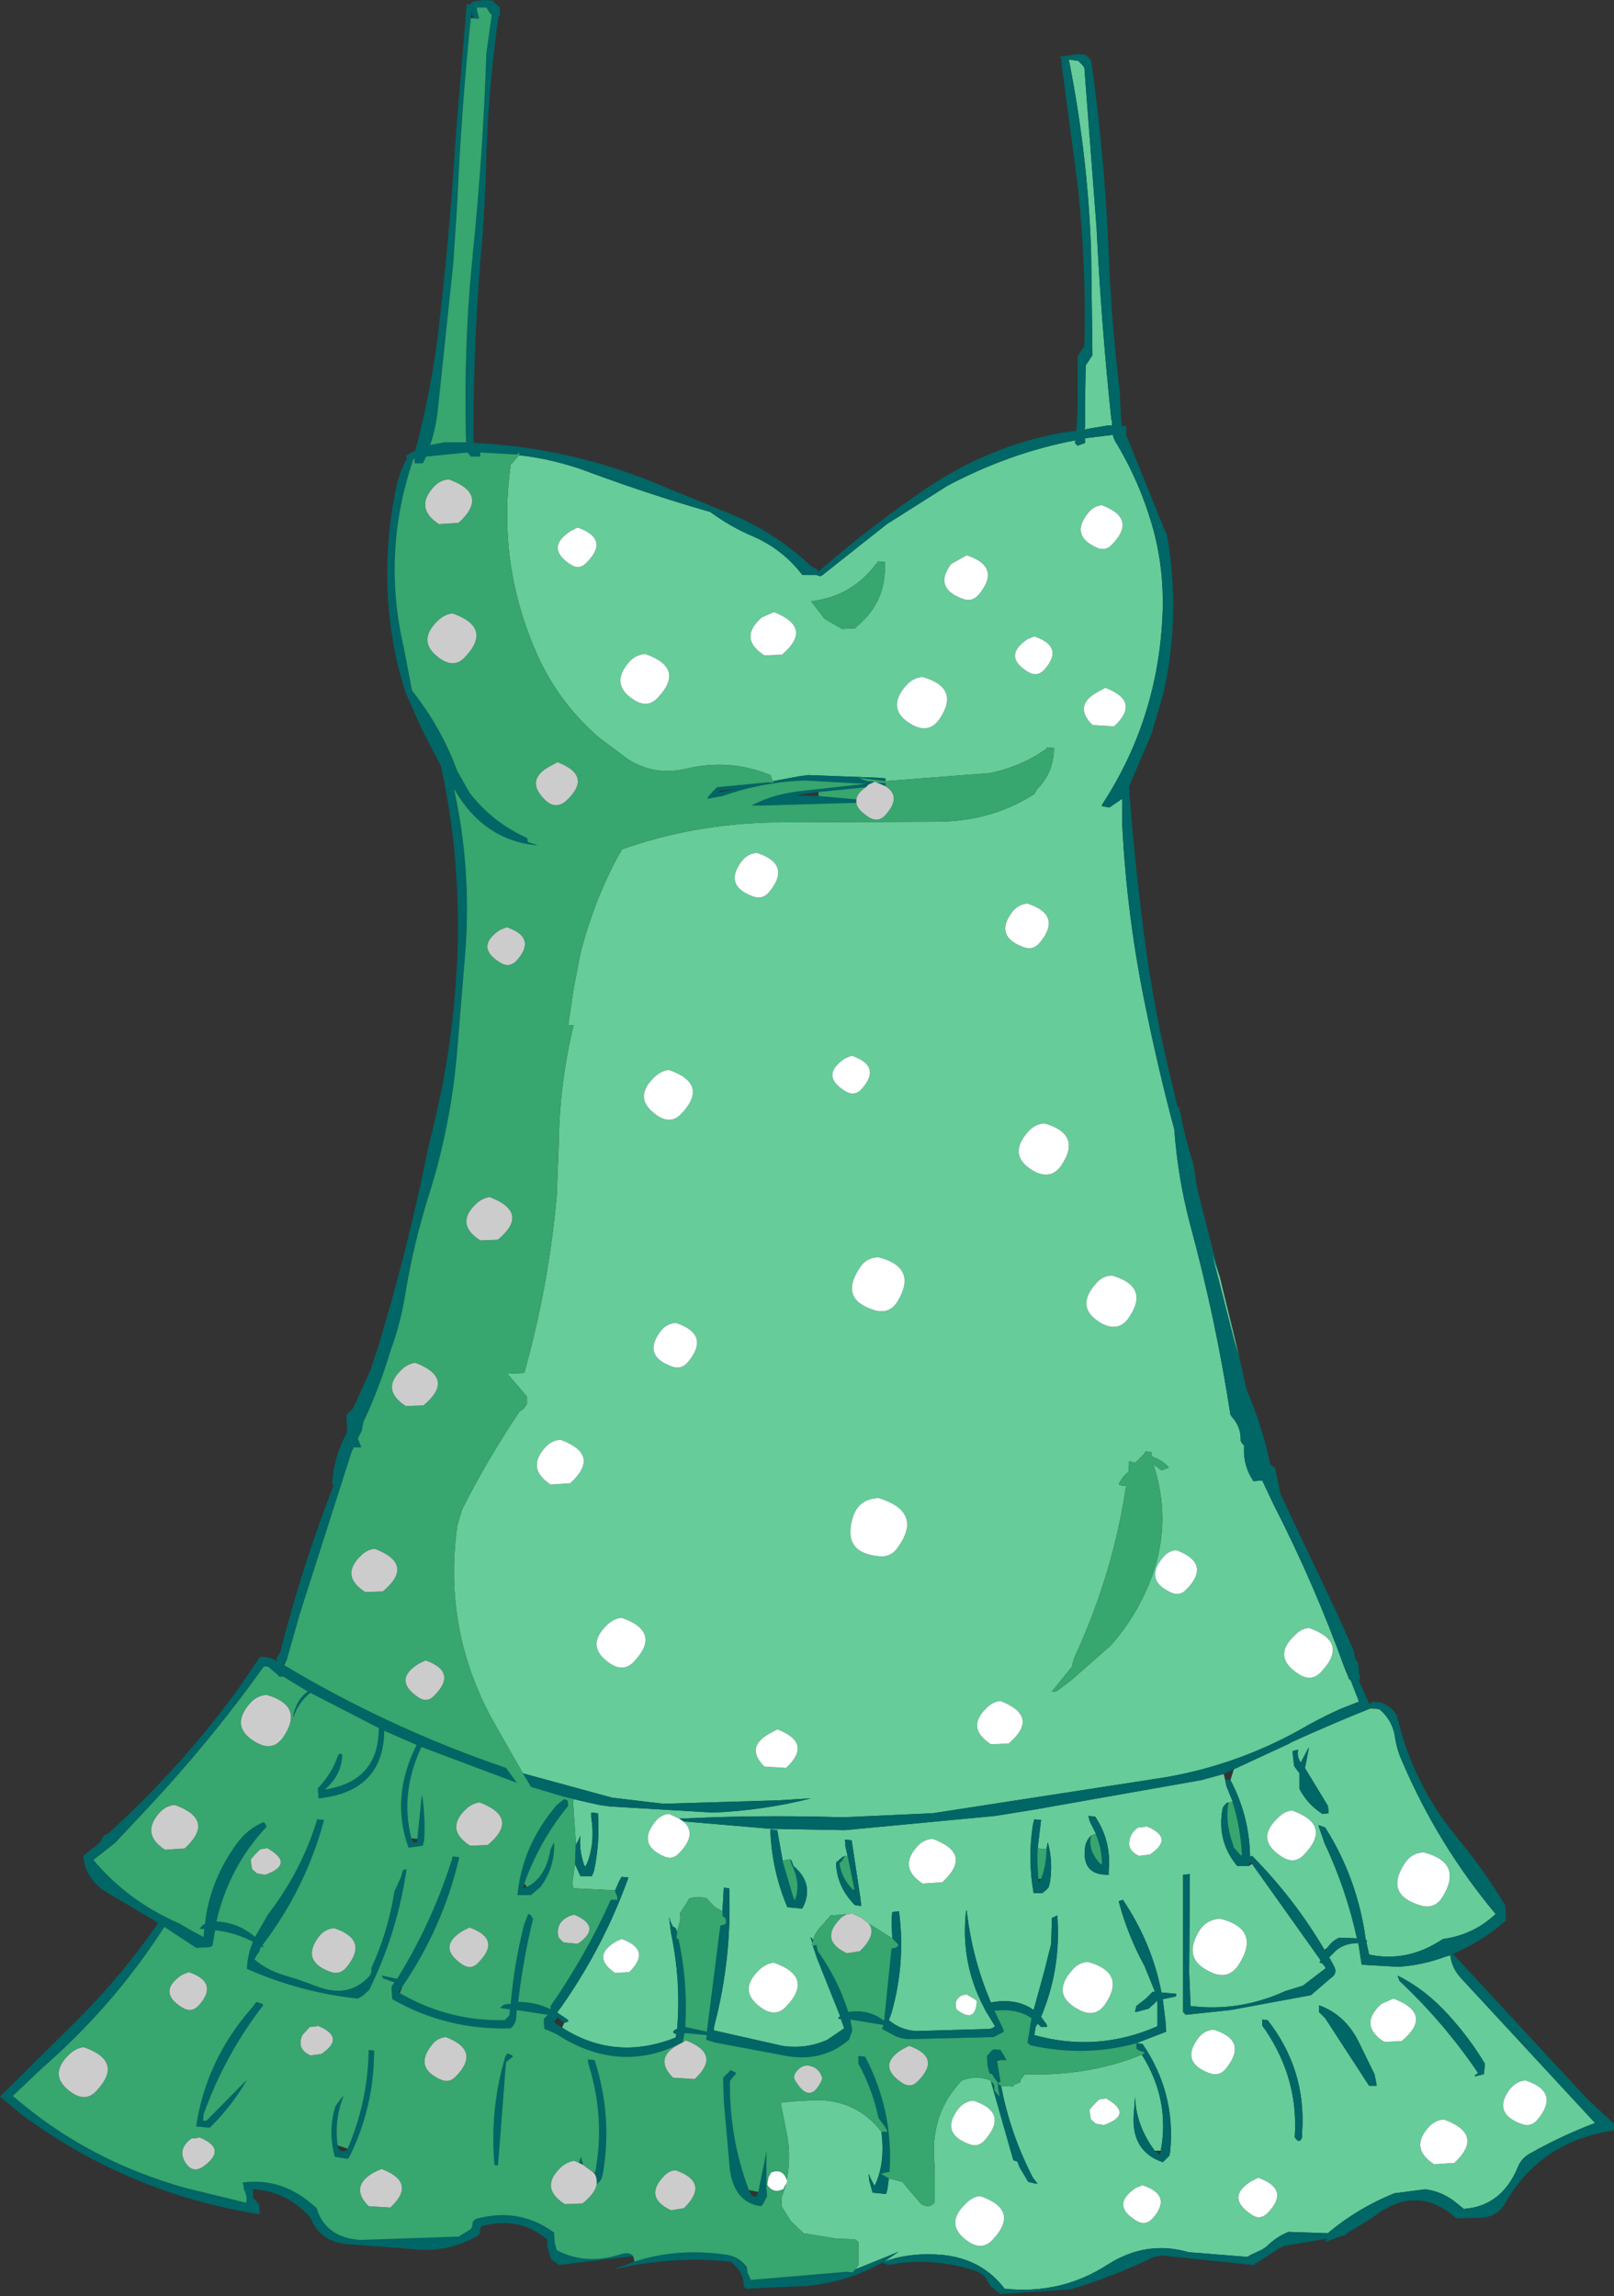 <?xml version="1.0" encoding="UTF-8" standalone="no"?>
<svg xmlns:xlink="http://www.w3.org/1999/xlink" height="169.75px" width="119.3px" xmlns="http://www.w3.org/2000/svg">
  <rect width="100%" height="100%" fill="#333333" stroke="none"/>
  <g transform="matrix(1.0, 0.0, 0.0, 1.0, 59.65, 84.85)">
    <path d="M30.5 9.5 L31.95 15.45 31.55 14.15 29.9 7.7 30.5 9.5 M-21.3 -51.2 Q-18.55 -50.9 -15.85 -49.85 -11.5 -48.25 -7.15 -47.0 -5.65 -45.9 -4.0 -45.2 -1.8 -44.25 -0.35 -42.35 L0.65 -42.35 1.0 -42.25 1.1 -42.3 5.9 -46.1 10.4 -48.95 Q15.05 -51.4 19.85 -52.3 L19.8 -52.1 20.0 -51.9 20.55 -52.1 20.55 -52.3 20.55 -52.45 22.6 -52.7 Q22.7 -52.3 22.95 -51.95 24.6 -49.15 25.5 -46.05 26.5 -42.6 26.25 -38.85 25.8 -31.45 21.8 -25.35 L21.8 -25.25 22.35 -25.15 23.3 -25.8 23.3 -23.9 Q23.65 -16.9 25.1 -10.05 26.0 -5.65 27.15 -1.35 27.4 2.15 28.3 5.6 30.2 12.6 31.3 19.75 L31.45 19.95 Q32.1 20.7 32.05 21.65 L32.15 21.85 32.3 22.0 32.3 22.2 Q32.25 23.55 33.0 24.65 L33.65 24.6 34.45 26.3 Q37.5 32.25 39.75 38.5 L40.0 39.1 40.05 39.25 40.2 39.4 40.8 40.95 39.4 41.5 Q37.85 42.2 36.4 43.05 31.7 45.65 26.45 46.55 L9.3 49.2 2.65 49.5 Q-2.2 49.35 -6.95 49.5 L-9.45 49.6 -10.2 49.25 Q-10.8 49.3 -11.2 49.8 -12.6 51.5 -10.55 52.4 -9.95 52.65 -9.5 52.2 -8.05 50.75 -9.15 49.8 L-2.7 50.35 2.8 50.45 13.9 49.4 16.7 48.95 29.15 46.75 30.8 46.3 30.9 46.7 31.0 47.2 31.45 48.3 31.45 48.35 31.15 48.4 31.0 48.45 30.75 48.75 30.7 48.95 Q30.3 51.3 31.8 53.1 L32.65 53.1 32.9 52.95 37.95 60.05 37.9 60.25 38.1 60.3 38.35 60.65 36.65 61.95 35.35 62.35 Q31.95 63.9 28.35 63.45 L28.25 61.0 28.3 53.7 27.8 53.75 27.8 56.2 27.8 62.55 27.8 63.9 28.0 64.1 31.3 63.75 37.25 62.65 38.7 61.4 Q39.25 61.05 38.95 60.5 L38.6 59.85 39.1 59.35 Q39.75 58.8 40.75 58.8 L41.0 60.4 43.65 60.55 43.7 60.55 Q45.45 60.45 47.2 59.8 L47.55 59.7 Q47.65 60.65 48.35 61.4 L58.25 72.1 Q55.75 73.05 53.45 74.35 52.8 74.7 52.55 75.35 51.35 78.25 48.55 78.45 L47.8 77.85 Q46.85 77.15 45.7 77.0 L43.4 77.3 Q40.7 78.4 38.55 80.2 L38.55 80.25 35.6 80.15 Q34.7 80.5 33.95 81.25 L33.65 81.45 32.8 81.85 32.55 82.0 28.2 81.65 Q25.1 80.75 22.25 82.55 18.8 84.8 14.6 84.35 12.95 82.15 10.0 81.85 7.6 81.65 5.7 82.35 L6.8 81.6 6.7 81.65 3.75 82.85 3.6 82.9 3.7 82.75 3.8 82.6 3.8 82.0 3.8 81.85 3.8 81.45 3.8 81.25 3.8 80.9 3.55 80.7 2.2 80.65 -0.25 80.25 -1.2 79.35 -1.85 78.3 -1.9 77.7 -1.55 76.65 -1.45 76.35 -1.5 76.3 Q-1.15 74.6 -1.5 72.85 L-1.95 70.6 -1.05 70.5 0.75 70.4 Q3.75 70.45 5.5 72.75 5.8 75.1 5.0 76.75 L4.8 76.4 4.55 75.85 4.6 76.35 4.85 77.25 5.85 77.35 5.95 76.95 6.05 76.2 7.05 76.45 7.5 77.0 8.45 78.1 Q9.1 78.45 9.45 77.95 L9.45 75.7 9.4 74.8 Q9.15 71.35 11.45 68.95 12.5 68.55 13.55 68.95 L13.6 69.05 15.25 74.85 15.55 74.95 15.7 75.35 16.35 76.45 16.75 76.55 17.05 76.6 16.7 76.15 Q15.0 72.85 14.35 69.35 L15.25 69.4 15.25 69.3 15.75 69.1 15.8 68.9 15.95 68.7 16.1 68.5 Q20.8 68.65 24.75 67.05 26.85 70.4 26.15 74.15 L25.7 74.15 Q24.3 72.25 24.25 70.15 L24.15 71.45 Q23.95 74.2 26.3 75.0 L26.6 74.7 26.8 74.5 26.85 74.15 Q27.25 69.85 24.8 66.25 L24.35 66.2 26.55 65.35 26.5 64.6 26.3 62.95 27.25 62.75 27.3 62.65 27.3 62.55 26.2 62.45 Q25.5 58.8 23.35 55.6 L23.05 55.7 23.05 55.75 Q23.7 58.2 24.95 60.5 L25.7 62.35 25.75 62.4 25.55 62.4 25.25 62.7 25.05 62.9 24.6 63.25 24.35 63.45 24.25 63.85 24.3 63.9 25.25 63.65 25.75 63.2 25.85 63.05 25.9 63.2 25.9 64.95 Q21.45 66.9 16.8 65.6 L16.9 65.0 17.05 64.75 17.3 65.0 17.7 65.0 17.75 64.95 17.7 64.8 17.3 64.25 Q18.8 60.7 18.5 56.75 L18.1 56.95 18.05 58.85 17.55 60.85 16.75 63.75 Q15.6 62.9 13.8 63.15 L13.6 63.2 Q12.2 59.95 11.8 56.35 L11.75 56.5 Q11.35 60.25 13.05 63.5 L13.2 63.8 13.9 64.95 Q13.65 65.15 13.4 65.15 L8.1 65.3 Q6.95 65.25 6.05 64.5 L6.25 63.95 Q7.3 60.25 6.8 56.45 L6.3 56.5 6.25 57.1 6.3 58.45 4.55 57.35 4.05 56.95 3.3 56.6 2.9 56.7 2.75 56.65 2.75 56.7 1.75 56.75 1.15 57.45 Q0.65 57.9 0.45 58.55 L0.25 58.35 0.4 58.8 0.35 58.95 0.45 59.0 0.45 59.05 0.75 59.95 2.45 64.2 2.3 64.35 2.35 64.4 2.5 64.4 2.75 65.1 1.5 65.95 Q-0.05 66.65 -1.8 66.4 L-6.9 65.25 -6.85 64.9 Q-5.55 59.95 -5.75 54.75 L-6.15 54.7 -6.25 56.45 -6.85 56.1 -7.45 55.45 -8.25 55.4 -8.7 55.5 -9.0 56.0 -9.4 56.6 Q-9.3 57.0 -9.45 57.4 L-9.6 58.0 -9.7 57.7 -9.95 57.55 -9.95 57.5 -10.1 57.2 -10.2 56.85 -10.05 58.05 Q-9.3 61.65 -9.6 65.15 L-9.75 65.2 -9.9 65.35 -9.85 65.45 -9.65 65.55 -9.7 65.75 -9.75 65.8 Q-14.2 67.55 -18.1 65.05 L-17.95 64.7 -17.65 64.6 -17.65 64.5 -17.85 64.35 -18.45 63.95 -18.45 63.9 -18.15 63.5 Q-15.0 59.0 -13.2 53.95 L-13.7 53.9 -13.9 54.25 -14.2 54.95 -14.2 54.9 -17.25 54.75 -17.35 54.45 -17.15 52.95 -16.75 53.85 -15.9 53.85 -15.75 53.5 Q-15.3 51.4 -15.45 49.2 L-15.95 49.15 -15.95 49.5 Q-15.65 51.35 -16.25 52.9 L-16.4 53.15 -16.5 53.0 -16.5 52.95 -16.55 52.8 Q-16.85 51.8 -16.75 50.85 L-16.9 51.2 -17.1 51.55 -17.1 51.2 -17.3 48.25 -17.25 48.15 -16.85 48.25 -15.3 48.6 -14.55 48.7 -6.95 49.15 Q-3.25 49.0 0.3 48.1 L-2.2 48.25 -10.6 48.5 -14.4 48.05 -21.0 46.25 -23.05 42.65 Q-26.95 35.8 -25.85 27.95 L-25.5 26.75 Q-23.6 23.0 -21.25 19.5 L-20.95 19.3 -20.7 18.95 -20.7 18.6 -20.7 18.4 -22.15 16.7 -20.9 16.65 Q-19.1 10.25 -18.5 3.55 L-18.35 -0.25 Q-18.3 -4.75 -17.25 -9.05 L-17.65 -9.05 -17.25 -11.75 -16.75 -14.35 Q-15.8 -18.1 -14.0 -21.5 L-13.75 -21.9 -13.7 -22.05 Q-8.5 -23.9 -2.7 -24.05 L9.3 -24.1 Q13.55 -24.05 16.8 -26.15 L17.0 -26.5 Q18.25 -27.75 18.25 -29.55 L17.75 -29.6 17.7 -29.5 Q15.9 -28.2 13.55 -27.7 L5.8 -27.1 5.8 -27.3 5.3 -27.35 0.1 -27.55 -0.65 -27.45 -2.5 -27.1 -2.55 -27.15 -2.7 -27.55 Q-5.75 -28.8 -9.0 -28.0 -11.3 -27.5 -13.2 -28.7 L-15.35 -30.3 Q-18.25 -32.8 -19.85 -36.25 -22.95 -43.05 -21.9 -50.5 L-21.75 -50.65 -21.3 -51.2 M31.55 45.95 L35.65 44.05 35.7 44.0 Q38.65 42.65 41.65 41.45 L42.3 41.5 Q43.25 42.3 43.45 43.5 43.6 44.55 44.05 45.5 46.65 51.55 50.9 56.65 49.25 58.2 47.0 58.5 44.4 60.25 41.55 59.65 L41.35 58.75 41.4 58.65 41.3 58.55 Q40.7 54.05 38.3 50.25 L38.0 50.15 37.9 50.1 37.8 50.1 38.25 51.4 Q39.85 54.8 40.65 58.45 L39.35 58.4 Q38.85 58.6 38.5 59.1 L38.25 59.3 Q36.05 55.55 32.9 52.35 L32.8 52.4 32.75 52.4 Q32.7 49.4 31.3 46.75 L31.55 45.95 M20.35 -80.05 L20.5 -79.85 21.4 -68.05 Q21.75 -60.9 22.5 -53.8 L22.55 -53.75 22.55 -53.4 22.25 -53.4 20.5 -53.1 20.55 -53.25 20.55 -53.4 20.55 -53.6 20.55 -54.95 20.6 -57.85 20.75 -58.05 21.1 -58.6 21.0 -66.3 Q20.75 -73.45 19.35 -80.45 L20.05 -80.35 20.35 -80.05 M11.8 -43.8 L10.65 -43.15 Q9.35 -41.4 11.45 -40.6 12.2 -40.3 12.7 -40.9 14.4 -42.95 11.8 -43.8 M16.8 -37.8 L16.3 -37.6 Q14.45 -36.35 16.3 -35.2 17.0 -34.75 17.55 -35.35 19.05 -37.05 16.8 -37.8 M21.5 -33.7 Q19.65 -32.7 21.1 -31.25 L22.7 -31.15 Q24.7 -33.0 22.05 -34.0 L21.5 -33.7 M22.5 -44.55 Q24.45 -46.5 21.8 -47.5 21.2 -47.45 20.8 -46.95 19.4 -45.25 21.45 -44.35 22.05 -44.1 22.5 -44.55 M0.3 -40.4 L1.3 -39.1 2.6 -38.35 3.55 -38.4 3.75 -38.6 Q5.9 -40.4 5.75 -43.3 L5.25 -43.35 Q3.4 -40.75 0.3 -40.4 M7.8 -31.25 Q9.05 -30.6 9.8 -31.7 11.35 -34.0 8.55 -34.8 7.85 -34.75 7.35 -34.2 5.75 -32.4 7.8 -31.25 M-6.95 49.15 L-6.95 49.5 -6.95 49.15 M17.55 -1.8 Q16.85 -1.75 16.35 -1.2 14.75 0.6 16.8 1.75 18.05 2.4 18.8 1.3 20.35 -1.0 17.55 -1.8 M4.05 -4.35 Q5.55 -6.05 3.3 -6.8 L2.8 -6.6 Q0.95 -5.35 2.8 -4.2 3.5 -3.75 4.05 -4.35 M16.3 -18.05 Q15.6 -18.0 15.15 -17.4 13.85 -15.65 15.95 -14.85 16.7 -14.55 17.2 -15.15 18.9 -17.2 16.3 -18.05 M22.55 9.45 Q21.85 9.45 21.35 10.05 19.75 11.85 21.8 13.0 23.05 13.65 23.8 12.55 25.35 10.25 22.55 9.45 M23.75 24.0 L23.7 24.0 Q23.3 24.35 23.05 24.85 L23.1 24.95 23.5 25.0 23.6 24.9 Q22.65 31.4 19.85 37.5 19.65 37.95 19.6 38.35 L18.1 40.2 18.35 40.2 18.5 40.15 19.55 39.35 22.45 36.8 Q23.75 35.35 24.65 33.6 27.3 28.55 25.6 23.4 L26.2 23.85 26.75 23.65 Q26.35 23.15 25.55 22.85 L25.45 22.7 25.45 22.5 25.05 22.45 24.9 22.65 24.2 23.35 24.2 23.25 23.8 23.2 23.8 23.45 23.75 24.0 M28.0 32.7 Q29.95 30.75 27.3 29.75 26.7 29.8 26.3 30.3 24.9 32.0 26.95 32.9 27.55 33.15 28.0 32.7 M37.1 35.5 Q36.55 35.55 36.1 36.0 34.3 37.65 36.4 38.95 37.3 39.5 38.0 38.75 40.1 36.55 37.1 35.5 M14.3 40.9 Q13.8 40.95 13.4 41.3 11.65 42.85 13.6 44.1 L14.9 44.05 Q17.25 42.05 14.3 40.9 M5.3 30.2 Q6.1 30.3 6.6 29.7 8.7 26.95 5.3 25.9 3.75 25.95 3.35 27.45 2.65 29.95 5.3 30.2 M3.85 8.95 Q2.4 11.2 4.95 12.0 6.1 12.35 6.7 11.35 8.2 8.85 5.3 8.1 4.35 8.1 3.85 8.95 M21.0 50.85 Q20.6 51.25 20.55 51.75 20.3 53.8 22.3 53.75 L22.3 53.4 Q22.5 51.25 21.3 49.45 L20.8 49.4 20.9 49.8 21.35 50.7 21.0 50.85 M37.1 44.35 L37.05 44.4 36.5 45.45 Q36.2 45.05 36.3 44.5 L35.9 44.6 35.9 44.75 36.0 45.7 36.4 46.25 36.4 46.45 36.4 47.4 Q37.0 48.55 38.1 49.25 L38.55 49.2 38.55 49.0 38.5 48.65 36.8 45.85 36.85 45.65 37.1 44.35 M34.85 49.5 Q33.05 51.15 35.15 52.45 36.05 53.0 36.75 52.25 38.85 50.05 35.85 49.0 35.3 49.05 34.85 49.5 M32.0 60.25 Q33.5 57.75 30.55 57.0 29.4 57.05 28.85 58.15 27.85 60.0 29.75 60.9 31.2 61.65 32.0 60.25 M30.05 65.2 Q29.35 65.25 28.9 65.85 27.6 67.6 29.7 68.4 30.45 68.7 30.95 68.1 32.65 66.0 30.05 65.2 M24.5 50.25 Q24.1 50.5 23.95 50.85 23.5 51.9 24.55 52.35 L25.35 52.25 Q27.2 51.0 25.05 50.15 L25.05 50.2 24.5 50.25 M22.05 70.3 L21.65 70.35 21.55 70.4 21.2 70.75 20.9 71.1 20.9 71.25 20.95 71.65 21.0 71.85 21.35 72.15 21.95 72.25 Q24.2 71.45 22.05 70.25 L22.05 70.3 M33.65 64.6 L33.65 64.7 33.65 64.9 33.9 65.25 Q36.35 68.9 36.05 73.15 36.4 73.7 36.6 73.15 L36.6 72.75 Q36.9 68.15 34.05 64.5 L33.65 64.45 33.65 64.5 33.65 64.6 M37.85 63.9 L38.3 64.35 41.55 69.35 42.1 69.35 42.1 69.25 41.95 68.5 40.8 66.15 Q39.8 64.1 37.85 63.4 L37.85 63.5 37.85 63.7 37.85 63.9 M22.05 63.3 Q23.6 61.0 20.8 60.2 20.1 60.2 19.6 60.8 18.0 62.6 20.05 63.7 21.3 64.4 22.05 63.3 M17.05 51.8 L17.3 49.7 16.8 49.65 16.7 50.05 Q16.3 52.6 16.75 55.1 L17.4 55.1 17.7 54.85 17.85 54.7 17.95 54.35 Q18.2 52.8 17.8 51.35 L17.7 51.85 17.05 51.8 M8.55 54.4 L10.0 54.3 Q12.3 52.2 9.3 51.1 8.7 51.1 8.2 51.6 6.7 53.2 8.55 54.4 M2.8 52.35 L2.6 52.45 2.15 52.85 2.15 53.0 Q2.25 54.7 3.55 56.0 L4.0 56.05 4.0 56.0 3.95 55.5 3.3 51.2 2.8 51.15 2.85 51.7 3.0 52.35 2.8 52.35 M5.3 71.75 L5.15 71.55 5.25 71.55 5.3 71.75 M12.4 62.95 L11.8 62.6 11.5 62.65 11.3 62.75 11.1 62.95 11.0 63.15 11.0 63.5 11.05 63.7 Q12.45 64.8 12.55 63.1 L12.4 62.95 M47.0 55.35 Q48.5 52.85 45.6 52.1 44.7 52.1 44.15 52.95 42.7 55.2 45.3 56.0 46.4 56.35 47.0 55.35 M24.3 76.9 Q22.45 78.15 24.3 79.3 25.0 79.75 25.55 79.15 27.05 77.45 24.8 76.7 L24.3 76.9 M34.05 78.75 Q35.75 77.0 33.35 76.15 L32.85 76.4 Q30.9 77.6 32.9 78.9 33.5 79.3 34.05 78.75 M12.8 77.5 Q12.25 77.55 11.8 78.0 10.0 79.65 12.05 80.95 13.0 81.5 13.7 80.75 15.8 78.55 12.8 77.5 M12.3 70.45 Q11.6 70.5 11.15 71.1 9.85 72.85 11.95 73.65 12.7 73.95 13.2 73.3 14.9 71.3 12.3 70.45 M43.65 61.2 L43.8 61.6 Q47.1 64.7 49.6 68.4 L49.35 68.6 49.4 68.65 50.0 68.5 50.05 68.45 50.05 68.25 50.1 67.9 50.1 67.7 Q48.95 65.8 47.45 64.15 45.75 62.25 43.65 61.2 M54.0 71.85 Q55.7 69.8 53.1 68.95 52.45 69.0 51.95 69.6 50.65 71.35 52.75 72.15 53.5 72.45 54.0 71.85 M47.1 71.85 Q46.5 71.85 46.0 72.35 44.5 73.95 46.35 75.15 L47.85 75.05 Q50.1 72.95 47.1 71.85 M42.45 63.3 Q40.75 64.85 42.65 66.1 L43.95 66.05 Q46.35 64.05 43.35 62.9 L42.45 63.3 M-11.05 -33.25 Q-8.95 -35.45 -11.95 -36.5 -12.7 -36.45 -13.2 -35.85 -14.6 -34.2 -12.7 -33.05 -11.75 -32.5 -11.05 -33.25 M-16.3 -43.25 Q-14.55 -45.0 -16.95 -45.85 L-17.45 -45.6 Q-19.4 -44.35 -17.45 -43.1 -16.8 -42.7 -16.3 -43.25 M-2.45 -39.6 L-3.35 -39.2 Q-5.1 -37.65 -3.15 -36.4 L-1.85 -36.45 Q0.5 -38.45 -2.45 -39.6 M-8.8 15.85 Q-7.1 13.8 -9.7 12.95 -10.4 13.0 -10.85 13.6 -12.15 15.35 -10.05 16.15 -9.3 16.45 -8.8 15.85 M-18.2 21.6 Q-18.8 21.6 -19.3 22.1 -20.8 23.7 -18.95 24.9 L-17.5 24.8 Q-15.2 22.7 -18.2 21.6 M-11.25 -5.25 Q-13.0 -3.6 -10.95 -2.3 -10.0 -1.75 -9.3 -2.5 -7.2 -4.7 -10.2 -5.75 -10.75 -5.7 -11.25 -5.25 M-3.7 -21.8 Q-4.4 -21.75 -4.85 -21.15 -6.15 -19.4 -4.05 -18.6 -3.3 -18.3 -2.8 -18.9 -1.1 -20.95 -3.7 -21.8 M-13.7 34.75 Q-14.25 34.8 -14.75 35.25 -16.5 36.9 -14.45 38.2 -13.5 38.75 -12.8 38.0 -10.7 35.8 -13.7 34.75 M-3.15 45.75 L-1.55 45.85 Q0.45 44.0 -2.2 43.0 L-2.75 43.3 Q-4.6 44.3 -3.15 45.75 M-1.8 52.7 L-2.2 50.45 -2.7 50.4 -2.7 50.7 Q-2.55 53.55 -1.45 56.15 L-0.35 56.25 Q0.6 54.45 -1.0 53.1 L-1.15 52.7 -1.25 52.6 -1.8 52.7 M-2.45 60.25 Q-3.0 60.3 -3.5 60.75 -5.25 62.4 -3.2 63.7 -2.25 64.25 -1.55 63.5 0.55 61.3 -2.45 60.25 M-13.7 58.5 L-14.05 58.65 Q-16.0 59.75 -14.2 61.0 L-13.15 60.95 Q-11.45 59.3 -13.7 58.5" fill="#66cc99" fill-rule="evenodd" stroke="none"/>
    <path d="M-12.85 81.95 L-18.35 82.6 -18.6 82.4 -18.9 82.2 -19.2 81.25 -19.2 80.7 Q-21.35 78.95 -24.1 79.75 L-24.15 79.95 -24.2 80.35 Q-26.6 81.8 -29.4 81.4 L-33.5 81.1 Q-35.95 81.05 -36.7 79.1 -38.45 77.15 -40.9 77.0 L-40.95 77.0 -40.95 77.2 -40.95 77.6 -40.65 77.95 -40.5 78.15 -40.45 78.5 -40.45 78.85 Q-50.0 77.35 -57.9 71.6 L-59.65 70.15 -53.9 64.45 Q-50.55 61.1 -47.95 57.3 L-51.6 55.15 Q-53.35 54.15 -53.5 52.35 L-52.25 51.35 -52.0 50.9 -52.0 50.85 -51.65 50.7 Q-46.3 45.85 -42.0 39.95 L-40.45 37.65 Q-39.75 37.6 -39.2 37.95 L-39.2 37.9 -39.2 37.7 -38.95 37.35 Q-37.35 31.0 -34.95 24.85 L-35.1 24.95 Q-35.0 22.85 -34.0 21.05 L-34.05 19.75 -33.55 19.25 -32.25 16.4 -31.95 15.45 -31.8 15.05 Q-29.55 7.7 -28.05 0.25 L-27.6 -1.65 Q-25.9 -8.6 -25.8 -15.9 -25.75 -22.15 -27.05 -28.2 L-28.45 -30.9 -29.7 -33.7 -30.25 -35.65 Q-31.7 -42.0 -30.45 -48.4 -30.2 -49.8 -29.55 -51.0 L-29.6 -51.05 -29.65 -51.15 -29.4 -51.3 -28.95 -51.55 Q-27.8 -55.85 -27.25 -60.35 -26.4 -67.6 -25.95 -74.95 L-25.15 -84.55 -24.9 -84.5 -24.85 -84.6 -24.65 -84.75 -23.95 -84.85 -23.2 -84.8 -23.15 -84.7 -22.7 -84.3 -22.7 -84.1 -22.7 -83.75 -22.7 -83.65 -22.8 -83.65 Q-23.65 -77.65 -23.75 -71.5 L-23.95 -67.75 Q-24.65 -60.4 -24.65 -52.9 L-24.65 -52.15 -24.55 -52.1 Q-17.2 -51.75 -10.4 -48.8 L-5.75 -46.9 Q-2.35 -45.5 0.3 -43.0 L0.75 -42.75 0.85 -42.6 Q4.7 -45.95 8.9 -48.8 13.45 -51.85 18.75 -52.85 L19.9 -53.0 20.0 -54.75 20.0 -57.9 20.0 -58.5 20.35 -59.05 20.5 -59.25 Q20.7 -66.45 19.7 -73.45 L18.85 -79.85 18.8 -80.55 18.7 -80.6 18.65 -80.65 20.05 -80.85 20.6 -80.8 20.8 -80.6 21.0 -80.4 Q22.0 -73.35 22.3 -66.15 22.5 -61.1 23.1 -56.05 L23.25 -53.4 23.3 -53.35 23.6 -53.35 23.6 -53.15 23.6 -52.8 23.55 -52.8 26.4 -45.75 26.6 -45.35 Q27.65 -39.4 26.35 -33.6 L25.45 -30.55 23.8 -26.7 Q24.25 -20.5 25.1 -14.4 25.75 -9.85 26.8 -5.5 L27.4 -3.0 27.5 -3.0 27.85 -1.35 28.15 -0.15 28.55 1.15 28.85 3.05 30.5 9.5 29.9 7.7 31.55 14.15 31.95 15.45 32.35 17.25 32.5 17.9 Q33.65 20.6 34.25 23.4 L34.6 23.7 35.0 25.6 39.1 34.25 40.4 37.15 40.5 37.7 40.6 37.9 40.75 38.1 40.8 38.85 40.9 39.2 40.8 39.4 41.55 41.1 41.9 40.95 Q42.9 41.0 43.45 41.75 L43.6 41.95 Q44.75 47.0 48.1 51.05 50.05 53.4 51.6 56.0 L51.65 56.4 51.65 57.15 Q49.95 58.65 47.75 59.6 L57.75 70.4 59.65 72.15 59.65 72.5 59.65 72.65 Q54.2 73.45 51.6 78.05 51.05 79.0 49.9 79.1 L48.0 79.15 Q45.05 76.5 41.8 79.1 L39.75 80.35 39.9 80.4 39.55 80.45 38.3 80.9 38.45 80.65 35.5 81.15 Q35.1 81.2 34.7 81.5 L33.0 82.6 26.25 81.9 25.65 82.0 Q22.65 83.45 19.5 84.4 L14.3 84.75 14.1 84.6 13.6 84.2 13.45 84.0 13.15 83.45 12.65 83.1 Q9.3 81.95 6.0 82.6 L5.65 82.45 5.6 82.4 Q3.05 83.85 0.0 84.15 L-4.5 84.35 -4.7 84.15 Q-4.65 83.65 -4.9 83.2 -5.2 82.7 -5.65 82.35 -10.05 81.9 -14.35 82.95 L-12.75 82.35 Q-9.55 81.3 -5.9 81.85 -5.0 82.0 -4.45 82.75 L-4.4 83.15 -4.25 83.5 -4.15 83.7 2.95 83.1 3.35 83.15 3.55 82.95 3.6 82.9 3.75 82.85 6.7 81.65 6.8 81.6 5.7 82.35 Q7.6 81.65 10.0 81.85 12.95 82.15 14.6 84.35 18.8 84.8 22.25 82.55 25.1 80.75 28.2 81.65 L32.55 82.0 32.8 81.85 33.65 81.45 33.95 81.25 Q34.7 80.5 35.6 80.15 L38.55 80.25 38.55 80.2 Q40.7 78.4 43.4 77.3 L45.7 77.0 Q46.85 77.15 47.8 77.85 L48.55 78.45 Q51.35 78.25 52.55 75.35 52.8 74.7 53.45 74.35 55.75 73.05 58.25 72.1 L48.35 61.4 Q47.65 60.65 47.55 59.7 L47.2 59.8 Q45.45 60.45 43.7 60.55 L43.65 60.55 41.0 60.4 40.75 58.8 Q39.75 58.8 39.1 59.35 L38.6 59.85 38.95 60.5 Q39.25 61.05 38.7 61.4 L37.25 62.65 31.3 63.75 28.0 64.1 27.8 63.9 27.8 62.55 27.8 56.2 27.8 53.75 28.3 53.7 28.25 61.0 28.35 63.45 Q31.95 63.9 35.35 62.35 L36.65 61.95 38.35 60.65 38.1 60.3 37.9 60.25 37.95 60.05 32.9 52.95 32.75 52.8 32.65 53.1 31.8 53.1 Q30.3 51.3 30.7 48.95 L30.75 48.75 31.0 48.45 31.15 48.4 Q30.9 49.85 31.45 51.4 L31.55 51.75 32.05 52.3 32.1 52.35 32.15 52.4 32.15 52.3 Q32.05 50.25 31.45 48.35 L31.45 48.3 31.0 47.2 30.9 46.7 31.3 46.75 Q32.7 49.4 32.75 52.4 L32.8 52.4 32.9 52.35 Q36.05 55.55 38.25 59.3 L38.3 59.35 38.5 59.1 Q38.85 58.6 39.35 58.4 L40.65 58.45 Q39.85 54.8 38.25 51.4 L37.8 50.1 37.9 50.1 38.0 50.15 38.3 50.25 Q40.7 54.05 41.3 58.55 L41.4 58.65 41.35 58.75 41.55 59.65 Q44.4 60.25 47.0 58.5 49.25 58.2 50.9 56.65 46.65 51.55 44.05 45.5 43.6 44.55 43.45 43.5 43.25 42.3 42.3 41.5 L41.65 41.4 41.65 41.45 Q38.65 42.65 35.7 44.0 L35.65 44.05 31.55 45.95 30.8 46.3 29.15 46.75 16.7 48.95 13.9 49.4 2.8 50.45 -2.7 50.35 -9.15 49.8 -9.45 49.6 -6.95 49.5 Q-2.2 49.35 2.65 49.5 L9.3 49.2 26.45 46.55 Q31.7 45.65 36.4 43.05 37.85 42.2 39.4 41.5 L40.8 40.95 40.2 39.4 40.05 39.25 40.0 39.1 39.9 38.7 39.75 38.5 Q37.5 32.25 34.45 26.3 L33.65 24.6 33.0 24.65 Q32.25 23.55 32.3 22.2 L32.3 22.0 32.15 21.85 32.05 21.65 Q32.1 20.7 31.45 19.95 L31.3 19.75 Q30.2 12.6 28.3 5.6 27.4 2.15 27.15 -1.35 26.0 -5.65 25.1 -10.05 23.65 -16.9 23.3 -23.9 L23.3 -25.8 22.35 -25.15 21.8 -25.25 21.8 -25.35 Q25.8 -31.45 26.25 -38.85 26.5 -42.6 25.5 -46.05 24.6 -49.15 22.95 -51.95 22.7 -52.3 22.6 -52.7 L20.55 -52.45 20.55 -52.3 20.55 -52.1 20.0 -51.9 19.8 -52.1 19.85 -52.3 Q15.05 -51.4 10.4 -48.95 L5.9 -46.1 1.1 -42.3 1.0 -42.25 0.65 -42.35 -0.35 -42.35 Q-1.8 -44.25 -4.0 -45.2 -5.65 -45.9 -7.15 -47.0 -11.5 -48.25 -15.85 -49.85 -18.55 -50.9 -21.3 -51.2 L-21.25 -51.4 -21.35 -51.35 -21.45 -51.25 -24.15 -51.4 -24.15 -51.1 -24.85 -51.1 -25.0 -51.3 -25.1 -51.4 -28.15 -51.1 -28.4 -50.6 -29.0 -50.6 -29.0 -50.95 -29.1 -50.9 Q-31.45 -44.0 -29.8 -36.95 L-29.2 -33.8 Q-27.05 -31.1 -25.85 -27.85 L-24.95 -26.25 Q-23.25 -24.05 -20.7 -22.9 L-20.65 -22.75 -20.65 -22.6 -19.9 -22.35 Q-23.9 -22.7 -26.1 -26.55 -24.8 -20.7 -25.25 -14.55 L-25.85 -7.25 Q-26.3 -1.7 -27.95 3.5 -29.05 7.0 -29.65 10.55 -30.0 12.9 -30.8 15.05 -31.6 17.75 -32.8 20.3 L-32.9 20.9 -33.2 21.5 -32.95 22.15 -33.5 22.15 -33.65 22.45 -37.5 34.5 -38.45 37.85 -38.7 38.2 -38.65 38.25 Q-30.9 42.9 -22.25 45.85 L-21.45 46.95 -28.5 44.3 Q-30.1 47.7 -29.25 51.05 L-29.15 51.25 -29.05 51.35 -28.85 51.35 -28.8 51.1 -28.5 48.15 -28.45 47.85 Q-28.2 49.5 -28.3 51.2 L-28.4 51.6 -29.45 51.75 Q-30.8 48.0 -28.85 44.15 L-31.25 43.1 Q-31.3 47.6 -36.1 48.1 L-36.15 47.5 -36.15 47.35 Q-35.1 46.25 -34.65 44.9 L-34.55 44.8 -34.35 44.85 Q-34.4 46.4 -35.65 47.45 -31.65 46.85 -31.65 42.9 L-36.7 40.3 Q-37.55 40.95 -37.95 42.05 L-38.0 42.15 Q-37.8 40.85 -36.9 40.2 L-38.7 39.1 -39.0 39.1 -39.2 38.9 -39.85 38.35 -40.15 38.35 Q-44.15 43.95 -48.95 49.05 L-51.15 51.4 -52.75 52.65 Q-50.2 55.7 -46.4 57.35 L-45.45 57.9 -44.6 58.35 -44.55 57.75 -44.9 57.75 -44.65 57.45 -44.5 57.4 Q-44.15 54.2 -42.15 51.45 -41.35 50.35 -40.15 49.85 L-40.0 50.05 -39.95 50.2 Q-42.75 53.2 -43.65 57.2 -42.0 57.3 -40.8 58.35 L-39.85 56.7 Q-37.35 53.45 -36.2 49.65 L-35.7 49.7 Q-37.05 54.75 -40.25 58.95 L-40.15 59.15 -40.3 59.05 -40.4 59.15 -40.5 59.45 -40.65 59.65 -40.85 60.0 Q-39.9 60.85 -38.25 61.3 -37.25 61.6 -36.25 62.0 -33.9 62.9 -32.4 61.3 -32.15 61.05 -32.2 60.65 -31.1 58.25 -30.6 55.6 L-30.5 55.0 -30.0 53.9 -29.9 53.5 -29.85 53.4 -29.6 53.35 Q-30.2 57.4 -31.8 61.05 L-32.35 62.25 -32.85 62.7 -33.2 62.9 Q-37.45 62.45 -41.4 60.7 -41.35 59.65 -40.95 58.7 -42.3 58.0 -43.75 57.85 L-43.95 59.0 -44.15 59.1 -45.15 59.15 -47.5 57.6 Q-51.25 63.45 -56.6 68.1 L-58.7 70.1 Q-53.25 74.85 -45.95 76.9 L-41.45 78.0 Q-41.35 77.5 -41.6 77.05 L-41.7 76.5 Q-38.7 76.1 -36.25 78.4 -35.6 80.55 -33.05 80.75 L-25.75 80.5 -24.85 79.95 -24.75 79.75 -24.7 79.4 -24.5 79.2 Q-21.3 78.3 -18.7 80.2 L-18.65 80.95 -18.5 81.5 Q-16.35 82.65 -13.75 81.8 -13.1 81.6 -12.85 81.95 M20.35 -80.05 L20.05 -80.35 19.35 -80.45 Q20.75 -73.45 21.0 -66.3 L21.1 -58.6 20.75 -58.05 20.6 -57.85 20.55 -54.95 20.55 -53.6 20.55 -53.4 20.55 -53.25 20.5 -53.1 22.25 -53.4 22.55 -53.4 22.55 -53.75 22.5 -53.8 Q21.75 -60.9 21.4 -68.05 L20.5 -79.85 20.35 -80.05 M0.85 -26.0 L3.65 -25.75 3.65 -25.5 -3.35 -25.3 -4.1 -25.3 Q-2.4 -26.2 -0.15 -26.4 L4.35 -26.9 -0.15 -27.15 Q-3.25 -27.05 -6.25 -26.0 L-7.35 -25.8 -7.3 -25.95 -6.95 -26.35 -6.75 -26.55 -6.65 -26.65 -3.0 -27.0 -2.5 -27.0 -2.5 -27.1 -0.65 -27.45 0.1 -27.55 5.3 -27.35 5.8 -27.3 5.8 -27.1 3.85 -27.35 Q4.2 -27.15 4.5 -27.1 L5.0 -27.05 4.55 -26.85 4.35 -26.65 0.85 -26.3 -0.9 -26.05 0.85 -26.0 M5.75 -26.75 L5.15 -27.0 5.8 -26.95 5.8 -26.9 5.8 -26.75 5.75 -26.75 M-21.0 46.25 L-14.4 48.05 -10.6 48.5 -2.2 48.25 0.3 48.1 Q-3.25 49.0 -6.95 49.15 L-14.55 48.7 -15.3 48.6 -16.85 48.25 -17.25 48.15 -17.9 48.0 -20.4 47.25 -21.0 46.25 M-17.1 51.55 L-16.9 51.2 -16.75 50.85 Q-16.85 51.8 -16.55 52.8 L-16.5 52.95 -16.5 53.0 -16.4 53.15 -16.25 52.9 Q-15.65 51.35 -15.95 49.5 L-15.95 49.15 -15.45 49.2 Q-15.3 51.4 -15.75 53.5 L-15.9 53.85 -16.75 53.85 -17.15 52.95 -17.1 51.55 M-14.2 54.95 L-13.9 54.25 -13.7 53.9 -13.2 53.95 Q-15.0 59.0 -18.15 63.5 L-18.45 63.9 -18.45 63.95 -17.85 64.35 -17.65 64.5 -17.65 64.6 -17.95 64.7 -18.45 64.3 -18.55 64.45 -18.7 64.65 -18.1 65.05 Q-14.2 67.55 -9.75 65.8 L-9.7 65.75 -9.65 65.55 -9.85 65.45 -9.9 65.35 -9.75 65.2 -9.6 65.15 Q-9.3 61.65 -10.05 58.05 L-10.2 56.85 -10.1 57.2 -9.95 57.5 -9.95 57.55 -9.7 57.7 -9.6 58.0 -9.65 58.45 -9.5 58.5 Q-8.8 61.7 -9.0 65.0 L-7.4 65.35 -6.45 57.85 -6.4 57.5 -6.15 57.45 -6.0 57.35 Q-5.9 56.95 -6.25 56.8 L-6.25 56.75 -6.25 56.65 -6.25 56.45 -6.15 54.7 -5.75 54.75 Q-5.55 59.95 -6.85 64.9 L-6.9 65.25 -1.8 66.4 Q-0.05 66.65 1.5 65.95 L2.75 65.1 2.5 64.4 2.35 64.4 2.3 64.35 2.45 64.2 0.75 59.95 0.45 59.05 0.45 59.0 0.6 58.95 0.7 58.95 0.75 59.2 0.8 59.4 Q2.3 61.5 3.05 63.9 4.55 63.65 5.7 64.55 L6.25 59.2 6.55 59.15 6.75 59.0 6.7 58.85 6.35 58.5 6.3 58.45 6.25 57.1 6.3 56.5 6.8 56.45 Q7.3 60.25 6.25 63.95 L6.05 64.5 Q6.95 65.25 8.1 65.3 L13.4 65.15 Q13.65 65.15 13.9 64.95 L13.2 63.8 13.05 63.5 Q11.35 60.25 11.75 56.5 L11.8 56.35 Q12.2 59.95 13.6 63.2 L13.8 63.2 13.8 63.15 Q15.6 62.9 16.75 63.75 L17.55 60.85 18.05 58.85 18.1 56.95 18.5 56.75 Q18.8 60.7 17.3 64.25 L17.7 64.8 17.75 64.95 17.7 65.0 17.3 65.0 17.05 64.75 16.9 65.0 16.8 65.6 Q21.45 66.9 25.9 64.95 L25.9 63.2 25.85 63.05 25.75 63.2 25.25 63.65 24.3 63.9 24.25 63.85 24.35 63.45 24.6 63.25 25.05 62.9 25.25 62.7 25.55 62.4 25.75 62.4 25.7 62.35 24.95 60.5 Q23.7 58.2 23.05 55.75 L23.05 55.7 23.35 55.6 Q25.5 58.8 26.2 62.45 L27.3 62.55 27.3 62.65 27.25 62.75 26.3 62.95 26.5 64.6 26.55 65.35 24.35 66.2 24.8 66.25 Q27.25 69.85 26.85 74.15 L26.8 74.5 26.6 74.7 26.3 75.0 Q23.95 74.2 24.15 71.45 L24.25 70.15 Q24.3 72.25 25.7 74.15 L26.1 74.45 26.15 74.2 26.15 74.15 Q26.85 70.4 24.75 67.05 L24.95 66.95 24.9 66.85 24.55 66.75 24.35 66.6 24.35 66.4 24.35 66.25 24.35 66.2 Q20.55 67.25 16.5 66.35 L16.3 66.15 16.6 64.35 Q15.5 63.6 13.85 63.8 L14.5 65.15 14.55 65.35 13.8 65.75 7.6 65.9 Q6.9 65.9 6.3 65.55 L5.55 65.15 5.65 64.85 3.2 64.45 3.35 65.25 3.1 65.95 Q1.0 67.75 -2.0 67.05 L-6.8 66.15 -7.45 65.95 -7.4 65.6 -9.05 65.45 -9.2 66.15 -9.5 66.3 Q-12.55 67.75 -15.55 66.9 -17.0 66.5 -18.4 65.6 -18.85 65.35 -19.4 65.15 L-19.45 64.75 -19.45 64.4 -19.15 64.1 -21.45 63.75 -21.5 64.3 Q-21.5 64.75 -21.9 65.1 -26.6 65.25 -30.65 62.95 L-30.7 62.4 -30.7 62.0 -30.5 61.7 -31.35 61.4 -31.4 61.2 -30.3 61.45 Q-27.75 57.35 -26.25 52.65 L-26.2 52.4 -25.7 52.45 Q-26.9 57.6 -29.9 62.0 L-30.2 62.4 -30.1 62.5 Q-26.65 64.5 -22.75 64.5 L-22.35 64.5 -22.15 64.3 -22.0 64.15 -21.95 63.7 -22.65 63.6 Q-22.5 63.3 -22.0 63.3 L-21.9 63.3 Q-21.65 60.35 -20.9 57.4 L-20.6 56.65 -20.45 56.7 -20.25 57.0 Q-21.0 60.1 -21.35 63.15 -20.05 63.15 -18.95 63.7 L-18.95 63.65 -18.95 63.45 Q-16.35 59.7 -14.5 55.6 L-14.0 55.6 -14.05 55.3 -14.2 54.95 M0.4 58.8 L0.25 58.35 0.45 58.55 0.4 58.8 M14.35 69.35 Q15.0 72.85 16.7 76.15 L17.05 76.6 16.75 76.55 16.35 76.45 15.7 75.35 15.55 74.95 15.25 74.85 13.6 69.05 13.75 69.15 13.85 69.35 13.85 69.5 13.85 69.7 14.15 70.05 14.25 70.15 14.15 69.65 14.1 69.15 14.1 69.1 13.8 68.7 13.7 68.5 13.5 68.45 13.35 67.9 13.3 67.15 13.65 66.75 13.8 66.65 14.3 66.7 14.55 67.1 14.75 67.45 14.3 67.45 14.1 67.4 14.05 67.4 14.05 67.5 14.3 69.05 14.1 69.15 14.3 69.35 14.35 69.35 M6.05 76.2 L5.95 76.95 5.85 77.35 4.85 77.25 4.6 76.35 4.55 75.85 4.8 76.4 5.0 76.75 Q5.8 75.1 5.5 72.75 L5.9 72.75 5.95 72.7 5.75 72.35 5.45 71.95 5.3 71.75 5.25 71.55 Q4.8 69.55 3.8 67.7 L3.8 67.5 3.8 67.2 3.8 67.15 4.3 67.2 Q6.4 71.25 6.1 75.7 L5.45 75.85 6.05 76.2 M21.35 50.7 L20.9 49.8 20.8 49.4 21.3 49.45 Q22.5 51.25 22.3 53.4 L22.3 53.75 Q20.3 53.8 20.55 51.75 20.6 51.25 21.0 50.85 20.75 51.85 21.55 52.8 L21.7 52.95 21.8 53.0 21.8 52.75 Q21.75 51.7 21.35 50.75 L21.35 50.7 M37.1 44.35 L36.85 45.65 36.8 45.85 38.5 48.65 38.55 49.0 38.55 49.2 38.1 49.25 Q37.0 48.55 36.4 47.4 L36.4 46.45 36.4 46.25 36.0 45.7 35.9 44.75 35.9 44.6 36.3 44.5 Q36.2 45.05 36.5 45.45 L37.05 44.4 37.1 44.35 M37.85 63.9 L37.85 63.7 37.85 63.5 37.85 63.4 Q39.8 64.1 40.8 66.15 L41.95 68.5 42.1 69.25 42.1 69.35 41.55 69.35 38.3 64.35 37.85 63.9 M33.65 64.6 L33.65 64.5 33.65 64.45 34.05 64.5 Q36.9 68.15 36.6 72.75 L36.6 73.15 Q36.4 73.7 36.05 73.15 36.35 68.9 33.9 65.25 L33.65 64.9 33.65 64.7 33.65 64.6 M17.7 51.85 L17.8 51.35 Q18.2 52.8 17.95 54.35 L17.85 54.7 17.7 54.85 17.4 55.1 16.75 55.1 Q16.3 52.6 16.7 50.05 L16.8 49.65 17.3 49.7 17.05 51.8 Q17.0 52.9 17.1 54.0 L17.1 54.05 17.1 54.1 17.15 54.35 17.3 54.05 Q17.7 53.05 17.7 51.85 M3.0 52.35 L2.85 51.7 2.8 51.15 3.3 51.2 3.95 55.5 4.0 56.0 4.0 56.05 3.55 56.0 Q2.25 54.7 2.15 53.0 L2.15 52.85 2.6 52.45 2.8 52.35 2.6 52.7 2.4 52.9 Q2.55 54.0 3.35 54.8 L3.45 54.9 3.55 55.0 3.5 54.8 3.0 52.35 M43.65 61.2 Q45.75 62.25 47.45 64.15 48.95 65.8 50.1 67.7 L50.1 67.9 50.05 68.25 50.05 68.45 50.0 68.5 49.4 68.65 49.35 68.6 49.6 68.4 Q47.1 64.7 43.8 61.6 L43.65 61.2 M-24.85 -83.5 Q-25.55 -76.75 -25.85 -69.85 L-26.15 -65.35 -27.3 -54.45 Q-27.45 -53.15 -27.85 -51.95 L-26.8 -52.15 -25.2 -52.15 Q-25.4 -59.2 -24.7 -66.1 -23.95 -73.45 -23.7 -80.9 L-23.3 -83.75 -23.45 -83.9 -23.7 -84.3 -23.95 -84.3 -24.4 -84.3 -24.4 -84.1 -24.25 -83.55 -24.3 -83.45 -24.65 -83.5 -24.8 -84.0 -24.85 -83.5 M-6.4 -26.4 L-6.6 -26.25 -5.35 -26.5 -6.4 -26.4 M-20.7 54.65 Q-19.3 53.95 -18.95 51.85 L-18.7 51.35 Q-18.6 53.15 -19.7 54.65 L-20.4 55.25 -21.4 55.25 Q-21.05 51.6 -18.5 48.6 L-17.95 48.15 -17.7 48.25 -17.65 48.65 Q-19.75 51.2 -20.9 54.4 L-20.95 54.6 -21.0 54.75 -20.7 54.65 M-44.65 71.9 L-44.6 71.95 -44.35 71.9 -41.4 68.9 Q-42.45 70.75 -43.95 72.25 L-44.15 72.45 -45.15 72.35 Q-44.4 67.4 -41.0 63.55 L-40.7 63.15 -40.25 63.3 -40.2 63.4 Q-43.05 67.1 -44.6 71.45 L-44.7 71.85 -44.65 71.9 M-1.25 52.6 L-1.15 52.7 -1.0 53.1 Q0.6 54.45 -0.35 56.25 L-1.45 56.15 Q-2.55 53.55 -2.7 50.7 L-2.7 50.4 -2.2 50.45 -1.8 52.7 -1.8 52.75 -1.05 55.3 -1.0 55.45 -0.9 55.65 -0.8 55.35 Q-0.5 54.25 -1.15 52.95 L-1.25 52.6 M-15.65 75.75 Q-14.9 71.7 -16.15 67.75 L-16.2 67.4 -15.7 67.45 Q-14.35 71.65 -15.1 75.9 L-15.2 76.25 -15.35 76.45 -15.55 76.6 Q-15.5 76.2 -15.7 75.85 L-15.65 75.75 M-16.85 75.05 L-16.7 74.6 -16.55 75.2 -16.85 75.05 M-3.6 77.2 L-3.05 74.5 -3.0 74.15 -3.0 76.95 -2.95 77.5 -3.25 78.1 -3.4 78.25 Q-5.35 78.0 -5.7 75.55 L-6.15 70.45 -6.2 68.75 -5.7 68.25 -5.65 68.2 -5.3 68.35 -5.25 68.45 -5.55 68.8 -5.7 69.0 Q-5.75 73.2 -4.3 77.05 L-4.1 77.45 -3.95 77.55 -3.7 77.5 -3.6 77.2 M-33.95 74.0 Q-32.5 70.6 -32.4 66.95 L-32.4 66.7 -32.0 66.75 Q-32.0 70.95 -33.85 74.65 L-33.95 74.75 -34.9 74.6 Q-35.4 72.8 -34.9 71.0 L-34.85 70.85 -34.4 70.25 -34.25 70.1 Q-34.95 71.8 -34.7 73.75 L-34.65 73.95 -34.55 74.1 -34.25 74.2 -34.0 74.1 -33.95 74.0 M-22.15 66.95 L-21.8 67.1 -21.75 67.2 -22.25 67.6 -22.8 74.7 -22.85 75.2 -22.85 75.25 -23.1 75.2 Q-23.45 71.05 -22.3 67.2 L-22.15 66.95" fill="#006666" fill-rule="evenodd" stroke="none"/>
    <path d="M-9.45 49.6 L-9.15 49.8 Q-8.05 50.75 -9.5 52.2 -9.95 52.65 -10.55 52.4 -12.6 51.5 -11.2 49.8 -10.8 49.3 -10.2 49.25 L-9.45 49.6 M22.5 -44.55 Q22.05 -44.1 21.45 -44.35 19.4 -45.25 20.8 -46.95 21.2 -47.45 21.8 -47.5 24.45 -46.5 22.5 -44.55 M21.5 -33.7 L22.05 -34.0 Q24.7 -33.0 22.7 -31.15 L21.1 -31.25 Q19.65 -32.7 21.5 -33.7 M16.8 -37.8 Q19.05 -37.05 17.55 -35.35 17.0 -34.75 16.3 -35.2 14.45 -36.35 16.3 -37.6 L16.8 -37.8 M11.8 -43.8 Q14.4 -42.95 12.7 -40.9 12.2 -40.3 11.45 -40.6 9.35 -41.4 10.65 -43.15 L11.8 -43.8 M7.8 -31.25 Q5.75 -32.4 7.35 -34.2 7.85 -34.75 8.55 -34.8 11.35 -34.0 9.8 -31.7 9.05 -30.6 7.8 -31.25 M-1.5 76.3 L-1.45 76.35 -1.55 76.65 -1.6 76.7 -1.75 77.0 Q-2.55 77.35 -2.95 76.65 L-2.85 76.1 -2.65 75.75 -2.5 75.7 -2.2 75.65 Q-1.75 75.7 -1.55 76.15 L-1.5 76.3 M16.3 -18.05 Q18.9 -17.2 17.2 -15.15 16.7 -14.55 15.95 -14.85 13.85 -15.65 15.15 -17.4 15.6 -18.0 16.3 -18.05 M4.05 -4.35 Q3.5 -3.75 2.8 -4.2 0.95 -5.35 2.8 -6.6 L3.3 -6.8 Q5.55 -6.05 4.05 -4.35 M17.55 -1.8 Q20.35 -1.0 18.8 1.3 18.05 2.4 16.8 1.75 14.75 0.6 16.35 -1.2 16.85 -1.75 17.55 -1.8 M22.55 9.45 Q25.35 10.25 23.8 12.55 23.05 13.65 21.8 13.0 19.75 11.85 21.35 10.05 21.85 9.45 22.55 9.45 M3.85 8.95 Q4.35 8.1 5.3 8.1 8.2 8.85 6.7 11.35 6.1 12.35 4.95 12.0 2.4 11.2 3.85 8.95 M5.3 30.2 Q2.65 29.95 3.35 27.45 3.75 25.95 5.3 25.9 8.7 26.95 6.6 29.7 6.1 30.3 5.3 30.2 M14.3 40.9 Q17.25 42.05 14.9 44.05 L13.6 44.1 Q11.65 42.85 13.4 41.3 13.8 40.95 14.3 40.9 M37.1 35.5 Q40.1 36.55 38.0 38.75 37.3 39.5 36.4 38.95 34.3 37.65 36.1 36.0 36.55 35.55 37.1 35.5 M28.0 32.7 Q27.55 33.15 26.95 32.9 24.9 32.0 26.3 30.3 26.7 29.8 27.3 29.75 29.95 30.75 28.0 32.7 M34.85 49.5 Q35.3 49.05 35.85 49.0 38.85 50.05 36.75 52.25 36.05 53.0 35.15 52.45 33.05 51.15 34.85 49.5 M32.0 60.25 Q31.2 61.65 29.75 60.9 27.85 60.0 28.85 58.15 29.4 57.05 30.55 57.0 33.5 57.75 32.0 60.25 M24.5 50.25 L25.05 50.2 25.05 50.15 Q27.2 51.0 25.35 52.25 L24.55 52.35 Q23.5 51.9 23.95 50.85 24.1 50.5 24.5 50.25 M30.05 65.2 Q32.65 66.0 30.95 68.1 30.45 68.7 29.7 68.4 27.6 67.6 28.9 65.85 29.35 65.25 30.05 65.2 M22.05 70.3 L22.05 70.25 Q24.2 71.45 21.95 72.25 L21.35 72.15 21.0 71.85 20.95 71.65 20.9 71.25 20.9 71.1 21.2 70.75 21.55 70.4 21.65 70.35 22.05 70.3 M22.05 63.3 Q21.3 64.4 20.05 63.7 18.0 62.6 19.6 60.8 20.1 60.2 20.8 60.2 23.6 61.0 22.05 63.3 M8.55 54.4 Q6.7 53.2 8.2 51.6 8.7 51.1 9.3 51.1 12.3 52.2 10.0 54.3 L8.55 54.4 M12.4 62.95 L12.55 63.1 Q12.45 64.8 11.05 63.7 L11.0 63.5 11.0 63.15 11.1 62.95 11.3 62.75 11.5 62.65 11.8 62.6 12.4 62.95 M12.3 70.45 Q14.9 71.3 13.2 73.3 12.7 73.95 11.95 73.65 9.85 72.85 11.15 71.1 11.6 70.5 12.3 70.45 M12.8 77.5 Q15.8 78.55 13.7 80.75 13.0 81.5 12.05 80.95 10.0 79.65 11.8 78.0 12.25 77.55 12.8 77.5 M34.05 78.75 Q33.5 79.3 32.9 78.9 30.9 77.6 32.85 76.4 L33.35 76.15 Q35.75 77.0 34.05 78.75 M24.3 76.9 L24.8 76.7 Q27.05 77.45 25.55 79.15 25.0 79.75 24.3 79.3 22.45 78.15 24.3 76.9 M47.0 55.35 Q46.4 56.35 45.3 56.0 42.7 55.2 44.15 52.95 44.7 52.1 45.6 52.1 48.5 52.85 47.0 55.35 M42.45 63.3 L43.35 62.9 Q46.35 64.05 43.95 66.05 L42.65 66.1 Q40.75 64.85 42.45 63.3 M47.1 71.85 Q50.1 72.95 47.85 75.05 L46.35 75.15 Q44.5 73.95 46.0 72.35 46.5 71.85 47.1 71.85 M54.0 71.85 Q53.5 72.45 52.75 72.15 50.65 71.35 51.95 69.6 52.45 69.0 53.1 68.95 55.7 69.8 54.0 71.85 M-2.45 -39.6 Q0.5 -38.45 -1.85 -36.45 L-3.15 -36.4 Q-5.1 -37.65 -3.35 -39.2 L-2.45 -39.6 M-16.3 -43.25 Q-16.8 -42.7 -17.45 -43.1 -19.4 -44.35 -17.45 -45.6 L-16.95 -45.85 Q-14.55 -45.0 -16.3 -43.25 M-11.05 -33.25 Q-11.75 -32.5 -12.7 -33.05 -14.6 -34.2 -13.2 -35.85 -12.7 -36.45 -11.95 -36.5 -8.95 -35.45 -11.05 -33.25 M-3.7 -21.8 Q-1.1 -20.95 -2.8 -18.9 -3.3 -18.3 -4.05 -18.6 -6.15 -19.4 -4.85 -21.15 -4.4 -21.75 -3.7 -21.8 M-11.25 -5.25 Q-10.75 -5.7 -10.2 -5.75 -7.2 -4.7 -9.3 -2.5 -10.0 -1.75 -10.95 -2.3 -13.0 -3.6 -11.25 -5.25 M-18.2 21.6 Q-15.2 22.7 -17.5 24.8 L-18.95 24.9 Q-20.8 23.7 -19.3 22.1 -18.8 21.6 -18.2 21.6 M-8.8 15.85 Q-9.3 16.45 -10.05 16.15 -12.15 15.35 -10.85 13.6 -10.4 13.0 -9.7 12.95 -7.1 13.8 -8.8 15.85 M-13.7 34.75 Q-10.7 35.8 -12.8 38.0 -13.5 38.75 -14.45 38.2 -16.5 36.9 -14.75 35.25 -14.25 34.8 -13.7 34.75 M-3.15 45.75 Q-4.6 44.3 -2.75 43.3 L-2.2 43.0 Q0.45 44.0 -1.55 45.85 L-3.15 45.75 M-2.45 60.25 Q0.55 61.3 -1.55 63.5 -2.25 64.25 -3.2 63.7 -5.25 62.4 -3.5 60.75 -3.0 60.3 -2.45 60.25 M-13.7 58.5 Q-11.45 59.3 -13.15 60.95 L-14.2 61.0 Q-16.0 59.75 -14.05 58.65 L-13.7 58.5" fill="#ffffff" fill-rule="evenodd" stroke="none"/>
    <path d="M-12.75 82.35 L-12.85 81.95 Q-13.1 81.6 -13.75 81.8 -16.35 82.65 -18.5 81.5 L-18.65 80.95 -18.7 80.2 Q-21.3 78.3 -24.5 79.2 L-24.7 79.4 -24.75 79.75 -24.85 79.95 -25.75 80.5 -33.05 80.75 Q-35.6 80.55 -36.25 78.4 -38.7 76.1 -41.7 76.5 L-41.6 77.05 Q-41.35 77.5 -41.45 78.0 L-45.95 76.9 Q-53.25 74.85 -58.7 70.1 L-56.6 68.1 Q-51.25 63.45 -47.5 57.6 L-45.15 59.15 -44.15 59.1 -43.95 59.0 -43.75 57.85 Q-42.3 58.0 -40.95 58.7 -41.35 59.65 -41.4 60.7 -37.45 62.45 -33.2 62.9 L-32.85 62.7 -32.35 62.25 -31.8 61.05 Q-30.2 57.4 -29.6 53.35 L-29.85 53.4 -29.9 53.5 -30.0 53.9 -30.5 55.0 -30.6 55.6 Q-31.1 58.25 -32.2 60.65 -32.15 61.05 -32.4 61.3 -33.9 62.9 -36.25 62.0 -37.25 61.6 -38.25 61.3 -39.9 60.85 -40.85 60.0 L-40.65 59.65 -40.5 59.45 -40.4 59.15 -40.3 59.05 -40.15 59.15 -40.25 58.95 Q-37.05 54.75 -35.7 49.7 L-36.2 49.65 Q-37.35 53.45 -39.85 56.7 L-40.8 58.35 Q-42.0 57.3 -43.65 57.2 -42.75 53.2 -39.95 50.2 L-40.0 50.05 -40.15 49.85 Q-41.35 50.35 -42.15 51.45 -44.15 54.2 -44.5 57.4 L-44.65 57.45 -44.9 57.75 -44.55 57.75 -44.6 58.35 -45.45 57.9 -46.4 57.35 Q-50.2 55.7 -52.75 52.65 L-51.15 51.4 -48.95 49.05 Q-44.15 43.95 -40.15 38.35 L-39.85 38.35 -39.2 38.9 -39.0 39.1 -38.7 39.1 -36.9 40.2 Q-37.8 40.85 -38.0 42.15 L-37.95 42.05 Q-37.55 40.95 -36.7 40.3 L-31.65 42.9 Q-31.65 46.85 -35.65 47.45 -34.4 46.4 -34.35 44.85 L-34.55 44.8 -34.65 44.9 Q-35.1 46.25 -36.15 47.35 L-36.15 47.5 -36.1 48.1 Q-31.3 47.6 -31.25 43.1 L-28.85 44.15 Q-30.8 48.0 -29.45 51.75 L-28.4 51.6 -28.3 51.2 Q-28.2 49.5 -28.45 47.85 L-28.5 48.15 -28.8 51.1 -29.25 51.05 Q-30.1 47.7 -28.5 44.3 L-21.45 46.95 -22.25 45.85 Q-30.9 42.9 -38.65 38.25 L-38.45 37.85 -37.5 34.5 -33.65 22.45 -33.5 22.15 -32.95 22.15 -33.2 21.5 -32.9 20.9 -32.8 20.3 Q-31.6 17.75 -30.8 15.05 -30.0 12.9 -29.65 10.55 -29.05 7.0 -27.95 3.5 -26.3 -1.7 -25.85 -7.25 L-25.25 -14.55 Q-24.8 -20.7 -26.1 -26.55 -23.9 -22.7 -19.9 -22.35 L-20.65 -22.6 -20.65 -22.75 -20.7 -22.9 Q-23.25 -24.05 -24.95 -26.25 L-25.85 -27.85 Q-27.05 -31.1 -29.2 -33.8 L-29.8 -36.95 Q-31.45 -44.0 -29.1 -50.9 L-29.0 -50.95 -29.0 -50.6 -28.4 -50.6 -28.15 -51.1 -25.1 -51.4 -25.0 -51.3 -24.85 -51.1 -24.15 -51.1 -24.15 -51.4 -21.45 -51.25 -21.35 -51.35 -21.25 -51.4 -21.3 -51.2 -21.75 -50.65 -21.9 -50.5 Q-22.95 -43.05 -19.85 -36.25 -18.25 -32.8 -15.35 -30.3 L-13.2 -28.7 Q-11.3 -27.5 -9.0 -28.0 -5.75 -28.8 -2.7 -27.55 L-2.55 -27.15 -2.5 -27.1 -2.5 -27.0 -3.0 -27.0 -6.65 -26.65 -6.75 -26.55 -6.95 -26.35 -7.3 -25.95 -7.35 -25.8 -6.25 -26.0 Q-3.25 -27.05 -0.15 -27.15 L4.35 -26.9 -0.15 -26.4 Q-2.4 -26.2 -4.1 -25.3 L-3.35 -25.3 3.65 -25.5 Q3.7 -25.0 4.55 -24.45 5.25 -24.0 5.8 -24.6 7.05 -26.0 5.75 -26.75 L5.8 -26.75 5.8 -26.9 5.8 -26.95 5.15 -27.0 5.05 -27.05 5.0 -27.05 4.5 -27.1 Q4.2 -27.15 3.85 -27.35 L5.8 -27.1 13.55 -27.7 Q15.9 -28.2 17.7 -29.5 L17.75 -29.6 18.25 -29.55 Q18.25 -27.75 17.0 -26.5 L16.8 -26.15 Q13.55 -24.05 9.3 -24.1 L-2.7 -24.05 Q-8.5 -23.9 -13.7 -22.05 L-13.75 -21.9 -14.0 -21.5 Q-15.8 -18.1 -16.75 -14.35 L-17.25 -11.75 -17.65 -9.05 -17.25 -9.05 Q-18.3 -4.75 -18.35 -0.25 L-18.5 3.55 Q-19.1 10.25 -20.9 16.65 L-22.15 16.7 -20.7 18.4 -20.7 18.6 -20.7 18.95 -20.95 19.3 -21.25 19.5 Q-23.6 23.0 -25.5 26.75 L-25.85 27.95 Q-26.95 35.8 -23.05 42.65 L-21.0 46.25 -20.4 47.25 -17.9 48.0 -17.25 48.15 -17.3 48.25 -17.1 51.2 -17.1 51.55 -17.15 52.95 -17.35 54.45 -17.25 54.75 -14.2 54.9 -14.2 54.95 -14.05 55.3 -14.0 55.6 -14.5 55.6 Q-16.35 59.7 -18.95 63.45 L-18.95 63.65 -18.95 63.7 Q-20.05 63.15 -21.35 63.15 -21.0 60.1 -20.25 57.0 L-20.45 56.7 -20.6 56.65 -20.9 57.4 Q-21.65 60.35 -21.9 63.3 L-22.0 63.3 Q-22.5 63.3 -22.65 63.6 L-21.95 63.7 -22.0 64.15 -22.15 64.3 -22.35 64.5 -22.75 64.5 Q-26.65 64.5 -30.1 62.5 L-29.9 62.0 Q-26.9 57.6 -25.7 52.45 L-26.2 52.4 -26.25 52.65 Q-27.75 57.35 -30.3 61.45 L-31.4 61.2 -31.35 61.4 -30.5 61.7 -30.7 62.0 -30.7 62.4 -30.65 62.95 Q-26.6 65.25 -21.9 65.1 -21.5 64.75 -21.5 64.3 L-21.45 63.75 -19.15 64.1 -19.45 64.4 -19.45 64.75 -19.4 65.15 Q-18.85 65.35 -18.4 65.6 -17.0 66.5 -15.55 66.9 -12.55 67.75 -9.5 66.3 -11.35 67.3 -9.9 68.75 L-8.3 68.85 Q-6.3 67.0 -8.95 66.0 L-9.2 66.15 -9.05 65.45 -7.4 65.6 -7.45 65.95 -6.8 66.15 -2.0 67.05 Q1.0 67.75 3.1 65.95 L3.35 65.25 3.2 64.45 5.65 64.85 5.55 65.15 6.3 65.55 Q6.9 65.9 7.6 65.9 L13.8 65.75 14.55 65.35 14.5 65.15 13.85 63.8 Q15.5 63.6 16.6 64.35 L16.3 66.15 16.5 66.35 Q20.55 67.25 24.35 66.2 L24.35 66.25 24.35 66.4 24.35 66.6 24.55 66.75 24.9 66.85 24.95 66.95 24.75 67.05 Q20.8 68.65 16.1 68.5 L15.95 68.7 15.8 68.9 15.75 69.1 15.25 69.3 15.25 69.4 14.35 69.35 14.3 69.35 14.1 69.15 14.3 69.05 14.05 67.5 14.3 67.45 14.75 67.45 14.55 67.1 14.3 66.7 13.8 66.65 13.65 66.75 13.3 67.15 13.35 67.9 13.5 68.45 13.7 68.5 13.8 68.7 14.1 69.1 14.1 69.15 14.15 69.65 14.25 70.15 14.15 70.05 13.85 69.7 13.85 69.5 13.85 69.35 13.75 69.15 13.6 69.05 13.55 68.95 Q12.5 68.55 11.45 68.95 9.15 71.35 9.4 74.8 L9.45 75.7 9.45 77.95 Q9.1 78.45 8.45 78.1 L7.5 77.0 7.05 76.45 6.05 76.2 5.45 75.85 6.1 75.7 Q6.4 71.25 4.3 67.2 L3.8 67.15 3.8 67.2 3.8 67.5 3.8 67.7 Q4.8 69.55 5.25 71.55 L5.15 71.55 5.3 71.75 5.45 71.95 5.75 72.35 5.95 72.7 5.9 72.75 5.5 72.75 Q3.75 70.45 0.75 70.4 L-1.05 70.5 -1.95 70.6 -1.5 72.85 Q-1.15 74.6 -1.5 76.3 L-1.55 76.15 Q-1.75 75.7 -2.2 75.65 L-2.5 75.7 -2.65 75.75 -2.85 76.1 -2.95 76.65 Q-2.55 77.35 -1.75 77.0 L-1.6 76.7 -1.55 76.65 -1.9 77.7 -1.85 78.3 -1.2 79.35 -0.25 80.25 2.2 80.65 3.55 80.7 3.8 80.9 3.8 81.25 3.8 81.45 3.8 81.85 3.8 82.0 3.8 82.6 3.7 82.75 3.6 82.9 3.55 82.95 3.35 83.15 2.95 83.1 -4.15 83.7 -4.4 83.15 -4.45 82.75 Q-5.0 82.0 -5.9 81.85 -9.55 81.3 -12.75 82.35 M31.45 48.35 Q32.05 50.25 32.15 52.3 L32.1 52.35 32.05 52.3 31.55 51.75 31.45 51.4 Q30.9 49.85 31.15 48.4 L31.45 48.35 M0.3 -40.4 Q3.4 -40.75 5.25 -43.35 L5.75 -43.3 Q5.9 -40.4 3.75 -38.6 L3.55 -38.4 2.6 -38.35 1.3 -39.1 0.3 -40.4 M0.85 -26.0 L0.85 -26.3 4.35 -26.65 Q3.7 -26.2 3.65 -25.75 L0.85 -26.0 M-9.6 58.0 L-9.45 57.4 Q-9.3 57.0 -9.4 56.6 L-9.0 56.0 -8.7 55.5 -8.25 55.4 -7.45 55.45 -6.85 56.1 -6.25 56.45 -6.25 56.65 -6.25 56.75 -6.25 56.8 Q-5.9 56.95 -6.0 57.35 L-6.15 57.45 -6.4 57.5 -6.45 57.85 -7.4 65.35 -9.0 65.0 Q-8.8 61.7 -9.5 58.5 L-9.65 58.45 -9.6 58.0 M0.45 59.0 L0.35 58.95 0.4 58.8 0.45 58.55 Q0.65 57.9 1.15 57.45 L1.75 56.75 2.75 56.7 2.75 56.65 2.9 56.7 Q2.65 56.8 2.45 57.0 0.9 58.6 2.95 59.55 L3.9 59.4 Q5.2 58.15 4.55 57.35 L6.3 58.45 6.35 58.5 6.7 58.85 6.75 59.0 6.55 59.15 6.25 59.2 5.7 64.55 Q4.55 63.65 3.05 63.9 2.3 61.5 0.8 59.4 L0.75 59.2 0.7 58.95 0.6 58.95 0.45 59.0 M23.75 24.0 L23.8 23.45 23.8 23.2 24.2 23.25 24.2 23.35 24.9 22.65 25.05 22.45 25.45 22.5 25.45 22.7 25.55 22.85 Q26.35 23.15 26.75 23.65 L26.2 23.85 25.6 23.4 Q27.3 28.55 24.65 33.6 23.75 35.35 22.45 36.8 L19.55 39.35 18.5 40.15 18.35 40.2 18.1 40.2 19.6 38.35 Q19.65 37.95 19.85 37.5 22.65 31.4 23.6 24.9 L23.5 25.0 23.1 24.95 23.05 24.85 Q23.3 24.35 23.7 24.0 L23.75 24.0 M21.0 50.85 L21.35 50.7 21.35 50.75 Q21.75 51.7 21.8 52.75 L21.8 53.0 21.7 52.95 21.55 52.8 Q20.75 51.85 21.0 50.85 M17.05 51.8 L17.7 51.85 Q17.7 53.05 17.3 54.05 L17.1 54.05 17.1 54.0 Q17.0 52.9 17.05 51.8 M2.8 52.35 L3.0 52.35 3.5 54.8 3.45 54.9 3.35 54.8 Q2.55 54.0 2.4 52.9 L2.6 52.7 2.8 52.35 M7.55 66.4 L7.05 66.65 Q5.1 67.85 7.05 69.15 7.7 69.55 8.2 69.0 9.95 67.25 7.55 66.4 M1.1 68.9 L1.1 68.7 Q0.85 67.95 0.05 67.85 -0.5 67.85 -0.85 68.4 -1.05 68.7 -0.85 69.0 0.25 70.8 1.1 68.9 M-24.65 -83.5 L-24.3 -83.45 -24.25 -83.55 -24.4 -84.1 -24.4 -84.3 -23.95 -84.3 -23.7 -84.3 -23.45 -83.9 -23.3 -83.75 -23.7 -80.9 Q-23.95 -73.45 -24.7 -66.1 -25.4 -59.2 -25.2 -52.15 L-26.8 -52.15 -27.85 -51.95 Q-27.45 -53.15 -27.3 -54.45 L-26.15 -65.35 -25.85 -69.85 Q-25.55 -76.75 -24.85 -83.5 L-24.65 -83.5 M-18.45 -28.5 L-19.0 -28.2 Q-20.85 -27.2 -19.4 -25.75 -18.6 -24.95 -17.8 -25.65 -15.8 -27.5 -18.45 -28.5 M-21.45 -13.85 Q-19.95 -15.55 -22.2 -16.3 L-22.7 -16.1 Q-24.55 -14.85 -22.7 -13.7 -22.0 -13.25 -21.45 -13.85 M-26.45 -49.4 Q-27.05 -49.4 -27.55 -48.9 -29.05 -47.3 -27.2 -46.1 L-25.75 -46.2 Q-23.45 -48.3 -26.45 -49.4 M-26.2 -39.5 Q-26.75 -39.45 -27.25 -39.0 -29.0 -37.35 -26.95 -36.05 -26.0 -35.5 -25.3 -36.25 -23.2 -38.45 -26.2 -39.5 M-31.95 29.65 Q-32.45 29.7 -32.85 30.05 -34.6 31.6 -32.65 32.85 L-31.35 32.8 Q-28.95 30.8 -31.95 29.65 M-28.95 15.9 Q-29.4 15.95 -29.85 16.3 -31.6 17.85 -29.65 19.1 L-28.35 19.05 Q-25.95 17.05 -28.95 15.9 M-24.15 6.85 L-22.85 6.8 Q-20.45 4.8 -23.45 3.65 -23.9 3.7 -24.35 4.05 -26.1 5.6 -24.15 6.85 M-24.2 48.4 Q-24.65 48.45 -25.1 48.8 -26.85 50.35 -24.9 51.6 L-23.6 51.55 Q-21.2 49.55 -24.2 48.4 M-27.55 40.5 Q-25.8 38.75 -28.2 37.9 L-28.7 38.15 Q-30.65 39.35 -28.7 40.65 -28.05 41.05 -27.55 40.5 M-38.7 43.55 Q-37.15 41.25 -39.95 40.45 -40.65 40.5 -41.15 41.05 -42.75 42.85 -40.65 44.0 -39.45 44.65 -38.7 43.55 M-20.9 54.4 Q-19.75 51.2 -17.65 48.65 L-17.7 48.25 -17.95 48.15 -18.5 48.6 Q-21.05 51.6 -21.4 55.25 L-20.4 55.25 -19.7 54.65 Q-18.6 53.15 -18.7 51.35 L-18.95 51.85 Q-19.3 53.95 -20.7 54.65 L-20.9 54.4 M-52.55 69.75 Q-50.45 67.55 -53.45 66.5 -54.0 66.55 -54.5 67.0 -56.25 68.65 -54.2 69.95 -53.25 70.5 -52.55 69.75 M-45.7 60.95 L-46.2 61.15 Q-48.05 62.4 -46.2 63.55 -45.5 64.0 -44.95 63.4 -43.45 61.7 -45.7 60.95 M-40.8 52.25 L-41.1 52.6 -41.1 52.75 -41.05 53.15 -41.0 53.35 -40.65 53.65 -40.05 53.75 Q-37.8 52.95 -39.95 51.75 L-39.95 51.8 -40.35 51.85 -40.45 51.9 -40.8 52.25 M-46.7 48.6 Q-47.3 48.6 -47.8 49.1 -49.3 50.7 -47.45 51.9 L-46.0 51.8 Q-43.7 49.7 -46.7 48.6 M-44.6 71.45 Q-43.05 67.1 -40.2 63.4 L-40.25 63.3 -40.7 63.15 -41.0 63.55 Q-44.4 67.4 -45.15 72.35 L-44.15 72.45 -43.95 72.25 Q-42.45 70.75 -41.4 68.9 L-44.35 71.9 -44.6 71.95 -44.65 71.9 -44.6 71.45 M-44.95 73.2 L-45.5 73.25 Q-46.6 74.05 -45.9 75.1 -45.35 75.85 -44.6 75.3 -42.8 74.0 -44.95 73.15 L-44.95 73.2 M-1.8 52.7 L-1.25 52.6 -1.15 52.95 Q-0.5 54.25 -0.8 55.35 L-0.9 55.65 -1.0 55.45 -1.05 55.3 -1.8 52.75 -1.8 52.7 M-17.55 56.8 Q-18.65 57.3 -18.35 58.4 L-18.0 58.75 -16.95 58.85 Q-15.1 57.6 -17.2 56.7 L-17.55 56.8 M-15.55 76.6 L-15.35 76.45 -15.2 76.25 -15.1 75.9 Q-14.35 71.65 -15.7 67.45 L-16.2 67.4 -16.15 67.75 Q-14.9 71.7 -15.65 75.75 L-15.8 75.75 -16.55 75.2 -16.7 74.6 -16.85 75.05 -17.2 74.9 Q-17.65 74.95 -18.1 75.3 -19.85 76.85 -17.9 78.1 L-16.6 78.05 Q-15.6 77.25 -15.55 76.6 M-4.3 77.05 Q-5.75 73.2 -5.7 69.0 L-5.55 68.8 -5.25 68.45 -5.3 68.35 -5.65 68.2 -5.7 68.25 -6.2 68.75 -6.15 70.45 -5.7 75.55 Q-5.35 78.0 -3.4 78.25 L-3.25 78.1 -2.95 77.5 -3.0 76.95 -3.0 74.15 -3.05 74.5 -3.6 77.2 -4.3 77.05 M-35.3 60.9 Q-34.55 61.2 -34.05 60.6 -32.35 58.55 -34.95 57.7 -35.65 57.75 -36.1 58.35 -37.4 60.1 -35.3 60.9 M-25.45 57.9 Q-27.4 59.1 -25.45 60.4 -24.8 60.8 -24.3 60.25 -22.55 58.5 -24.95 57.65 L-25.45 57.9 M-34.7 73.75 Q-34.95 71.8 -34.25 70.1 L-34.4 70.25 -34.85 70.85 -34.9 71.0 Q-35.4 72.8 -34.9 74.6 L-33.95 74.75 -33.85 74.65 Q-32.0 70.95 -32.0 66.75 L-32.4 66.7 -32.4 66.95 Q-32.5 70.6 -33.95 74.0 L-34.7 73.75 M-36.2 64.95 L-36.75 65.0 -37.3 65.6 Q-37.75 66.65 -36.7 67.1 L-35.9 67.0 Q-34.05 65.75 -36.2 64.9 L-36.2 64.95 M-22.15 66.95 L-22.3 67.2 Q-23.45 71.05 -23.1 75.2 L-22.85 75.25 -22.85 75.2 -22.8 74.7 -22.25 67.6 -21.75 67.2 -21.8 67.1 -22.15 66.95 M-26.7 65.75 Q-27.3 65.8 -27.7 66.3 -29.1 68.0 -27.05 68.9 -26.45 69.15 -26.0 68.7 -24.05 66.75 -26.7 65.75 M-32.0 75.75 Q-33.85 76.8 -32.4 78.25 L-30.8 78.35 Q-28.8 76.5 -31.45 75.5 L-32.0 75.75 M-10.05 78.55 L-9.1 78.4 Q-7.15 76.5 -9.7 75.6 -10.15 75.6 -10.55 76.0 -12.1 77.6 -10.05 78.55" fill="#37a66f" fill-rule="evenodd" stroke="none"/>
    <path d="M3.65 -25.75 Q3.7 -26.2 4.35 -26.65 L4.55 -26.85 5.0 -27.05 5.05 -27.05 5.15 -27.0 5.75 -26.75 Q7.05 -26.0 5.8 -24.6 5.25 -24.0 4.55 -24.45 3.7 -25.0 3.65 -25.5 L3.65 -25.75 M2.9 56.7 L3.3 56.6 4.05 56.95 4.55 57.35 Q5.2 58.15 3.9 59.4 L2.95 59.55 Q0.9 58.6 2.45 57.0 2.65 56.8 2.9 56.7 M-9.2 66.15 L-8.95 66.0 Q-6.3 67.0 -8.3 68.85 L-9.9 68.75 Q-11.35 67.3 -9.5 66.3 L-9.2 66.15 M7.55 66.4 Q9.95 67.25 8.2 69.0 7.7 69.55 7.05 69.15 5.1 67.85 7.05 66.65 L7.55 66.4 M1.1 68.9 Q0.25 70.8 -0.85 69.0 -1.05 68.7 -0.85 68.4 -0.5 67.85 0.05 67.85 0.85 67.95 1.1 68.7 L1.1 68.9 M-18.45 -28.5 Q-15.8 -27.5 -17.8 -25.65 -18.6 -24.95 -19.4 -25.75 -20.85 -27.2 -19.0 -28.2 L-18.45 -28.5 M-26.2 -39.5 Q-23.2 -38.45 -25.3 -36.25 -26.0 -35.5 -26.95 -36.05 -29.0 -37.35 -27.25 -39.0 -26.75 -39.45 -26.2 -39.5 M-26.45 -49.4 Q-23.45 -48.3 -25.75 -46.2 L-27.2 -46.1 Q-29.05 -47.3 -27.55 -48.9 -27.05 -49.4 -26.45 -49.4 M-21.45 -13.85 Q-22.0 -13.25 -22.7 -13.7 -24.55 -14.85 -22.7 -16.1 L-22.2 -16.3 Q-19.95 -15.55 -21.45 -13.85 M-24.15 6.85 Q-26.1 5.6 -24.35 4.05 -23.9 3.7 -23.45 3.65 -20.45 4.8 -22.85 6.8 L-24.15 6.85 M-28.95 15.9 Q-25.95 17.05 -28.35 19.05 L-29.65 19.1 Q-31.6 17.85 -29.85 16.3 -29.4 15.95 -28.95 15.9 M-31.95 29.65 Q-28.95 30.8 -31.35 32.8 L-32.65 32.85 Q-34.6 31.6 -32.85 30.05 -32.45 29.7 -31.95 29.65 M-38.7 43.55 Q-39.45 44.65 -40.65 44.0 -42.75 42.85 -41.15 41.05 -40.65 40.5 -39.95 40.45 -37.15 41.25 -38.7 43.55 M-27.55 40.5 Q-28.05 41.05 -28.7 40.65 -30.65 39.35 -28.7 38.15 L-28.2 37.9 Q-25.8 38.75 -27.55 40.5 M-24.2 48.4 Q-21.2 49.55 -23.6 51.55 L-24.9 51.6 Q-26.85 50.35 -25.1 48.8 -24.65 48.45 -24.2 48.4 M-46.7 48.6 Q-43.7 49.7 -46.0 51.8 L-47.45 51.9 Q-49.3 50.7 -47.8 49.1 -47.3 48.6 -46.7 48.6 M-40.8 52.25 L-40.45 51.9 -40.35 51.85 -39.95 51.8 -39.95 51.75 Q-37.8 52.95 -40.05 53.75 L-40.65 53.65 -41.0 53.35 -41.05 53.15 -41.1 52.75 -41.1 52.6 -40.8 52.25 M-45.7 60.95 Q-43.45 61.7 -44.95 63.4 -45.5 64.0 -46.2 63.55 -48.05 62.4 -46.2 61.15 L-45.7 60.95 M-52.55 69.75 Q-53.25 70.5 -54.2 69.95 -56.25 68.65 -54.5 67.0 -54.0 66.55 -53.45 66.5 -50.45 67.55 -52.55 69.75 M-44.95 73.2 L-44.95 73.15 Q-42.8 74.0 -44.6 75.3 -45.35 75.85 -45.9 75.1 -46.6 74.05 -45.5 73.25 L-44.95 73.2 M-17.55 56.8 L-17.2 56.7 Q-15.1 57.6 -16.95 58.85 L-18.0 58.75 -18.35 58.4 Q-18.65 57.3 -17.55 56.8 M-15.55 76.6 Q-15.6 77.25 -16.6 78.05 L-17.9 78.1 Q-19.85 76.85 -18.1 75.3 -17.65 74.95 -17.2 74.9 L-16.85 75.05 -16.55 75.2 -15.8 75.75 -15.7 75.85 Q-15.5 76.2 -15.55 76.6 M-25.45 57.9 L-24.95 57.65 Q-22.55 58.5 -24.3 60.25 -24.8 60.8 -25.45 60.4 -27.4 59.1 -25.45 57.9 M-35.3 60.9 Q-37.4 60.1 -36.1 58.35 -35.65 57.75 -34.95 57.7 -32.35 58.55 -34.05 60.6 -34.55 61.2 -35.3 60.9 M-36.2 64.95 L-36.2 64.9 Q-34.05 65.75 -35.9 67.0 L-36.7 67.1 Q-37.75 66.65 -37.3 65.6 L-36.75 65.0 -36.2 64.95 M-26.7 65.75 Q-24.05 66.75 -26.0 68.7 -26.45 69.15 -27.05 68.9 -29.1 68.0 -27.7 66.3 -27.3 65.8 -26.7 65.75 M-32.0 75.75 L-31.45 75.5 Q-28.8 76.5 -30.8 78.35 L-32.4 78.25 Q-33.85 76.8 -32.0 75.75 M-10.05 78.55 Q-12.1 77.6 -10.55 76.0 -10.15 75.6 -9.7 75.6 -7.15 76.5 -9.1 78.4 L-10.05 78.55" fill="#cccccc" fill-rule="evenodd" stroke="none"/>
  </g>
</svg>
